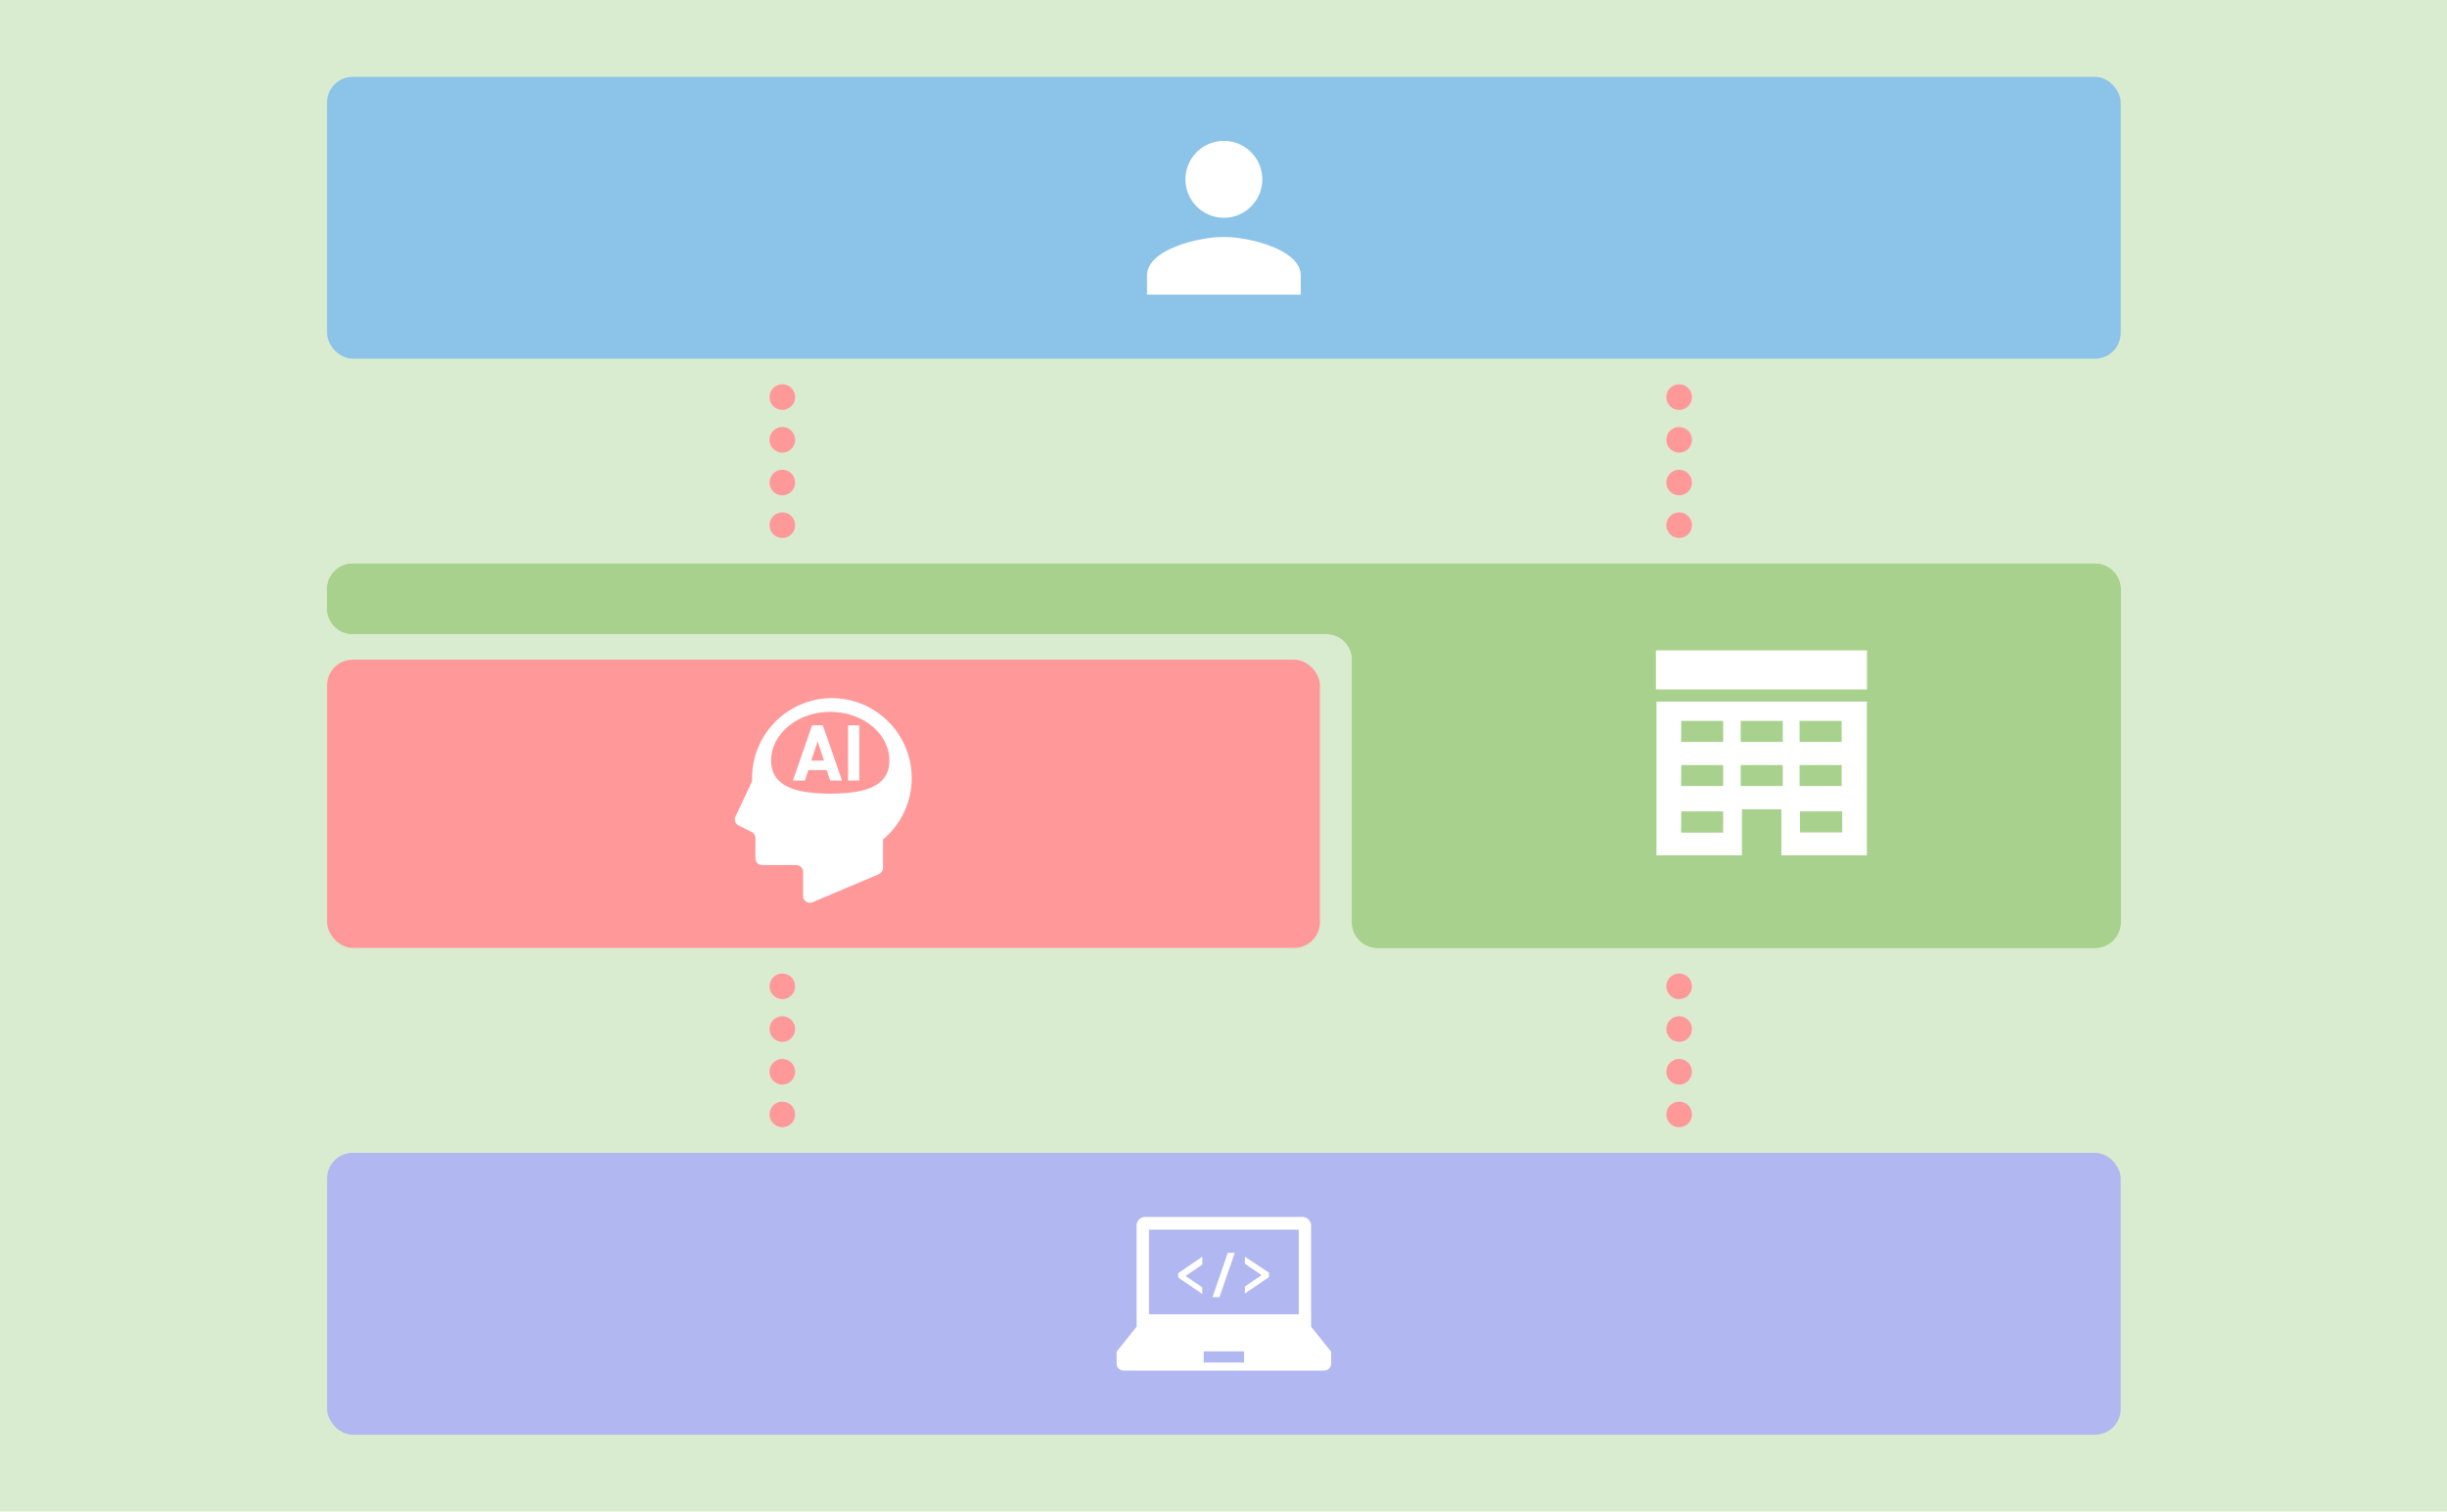 <svg id="レイヤー_1" data-name="レイヤー 1" xmlns="http://www.w3.org/2000/svg" viewBox="0 0 382 236"><defs><style>.cls-1{fill:#daeccf;}.cls-2{fill:#a9d18e;}.cls-3{fill:#8cc3e8;}.cls-4{fill:#b1b7f0;}.cls-5{fill:#fff;}.cls-6{fill:#f99;}.cls-7,.cls-8{fill:none;stroke:#f99;stroke-linecap:round;stroke-linejoin:round;stroke-width:4px;}.cls-8{stroke-dasharray:0 6.67;}</style></defs><rect class="cls-1" width="382" height="236"/><path class="cls-2" d="M215.06,88h-160a4,4,0,0,0-4,4v3a4,4,0,0,0,4,4h152a4,4,0,0,1,4,4v41a4,4,0,0,0,4,4h112a4,4,0,0,0,4-4V92a4,4,0,0,0-4-4Z"/><path class="cls-2" d="M215.06,88h-160a4,4,0,0,0-4,4v3a4,4,0,0,0,4,4h152a4,4,0,0,1,4,4v41a4,4,0,0,0,4,4h112a4,4,0,0,0,4-4V92a4,4,0,0,0-4-4Z"/><rect class="cls-3" x="51.06" y="12" width="280" height="44" rx="4"/><rect class="cls-4" x="51.06" y="180" width="280" height="44" rx="4"/><path class="cls-5" d="M191.06,34a6,6,0,1,0-6-6A6,6,0,0,0,191.06,34Zm0,3c-4.05,0-12,2-12,6v3h24V43C203.06,39,195.11,37,191.06,37Z"/><rect class="cls-6" x="51.06" y="103" width="155" height="45" rx="4"/><path class="cls-5" d="M129.9,109a12.49,12.49,0,0,0-12.49,12.49c0,.16,0,.33,0,.49l-2.59,5.49a1.07,1.07,0,0,0,.5,1.42l2,1a1.08,1.08,0,0,1,.61,1V134a1.07,1.07,0,0,0,1.07,1.07h5.3a1.07,1.07,0,0,1,1.07,1.08v3.74a1.07,1.07,0,0,0,.48.89,1,1,0,0,0,1,.09l10.35-4.38a1.09,1.09,0,0,0,.65-1v-4.42A12.49,12.49,0,0,0,129.9,109Zm-.29,14.91c-5.1,0-9.23-1-9.23-5.16s4.13-7.6,9.23-7.6,9.23,3.4,9.23,7.6S134.7,123.91,129.61,123.91Z"/><path class="cls-5" d="M123.78,121.87l3-8.62h1.67l3,8.62h-1.86l-.53-1.63h-2.88l-.53,1.63Zm2.86-3.11h2l-1-3Z"/><path class="cls-5" d="M134.14,121.87h-1.75v-8.62h1.75Z"/><line class="cls-7" x1="262.13" y1="62" x2="262.13" y2="62"/><line class="cls-8" x1="262.13" y1="68.67" x2="262.13" y2="78.67"/><line class="cls-7" x1="262.13" y1="82" x2="262.13" y2="82"/><line class="cls-7" x1="122.13" y1="62" x2="122.13" y2="62"/><line class="cls-8" x1="122.13" y1="68.67" x2="122.13" y2="78.67"/><line class="cls-7" x1="122.13" y1="82" x2="122.13" y2="82"/><line class="cls-7" x1="262.13" y1="154" x2="262.13" y2="154"/><line class="cls-8" x1="262.13" y1="160.67" x2="262.13" y2="170.67"/><line class="cls-7" x1="262.13" y1="174" x2="262.13" y2="174"/><line class="cls-7" x1="122.13" y1="154" x2="122.13" y2="154"/><line class="cls-8" x1="122.13" y1="160.67" x2="122.13" y2="170.67"/><line class="cls-7" x1="122.13" y1="174" x2="122.13" y2="174"/><path class="cls-5" d="M207.68,210.89l-3-3.74V191.38a1.38,1.38,0,0,0-1.38-1.38H178.81a1.38,1.38,0,0,0-1.38,1.38v15.77l-3,3.74a.62.62,0,0,0-.12.35v1.66a1.11,1.11,0,0,0,1.11,1.1H206.7a1.1,1.1,0,0,0,1.1-1.1v-1.66A.55.55,0,0,0,207.68,210.89ZM179.37,192h23.38V205.2H179.37Zm14.84,20.74h-6.29V211h6.29Z"/><path class="cls-5" d="M187.69,196.21h0l-3.76,2.57,0,0v.69s0,0,0,0l3.76,2.57h0s0,0,0,0V201l0,0-2.61-1.78,2.61-1.78a.05.05,0,0,0,0,0v-1.09a.05.05,0,0,0,0,0Z"/><path class="cls-5" d="M194.34,196.21h0a.05.05,0,0,0,0,0v1.1s0,0,0,0l2.61,1.78-2.61,1.78,0,0v1.1s0,0,0,0h0l3.76-2.57s0,0,0,0v-.69l0,0Z"/><path class="cls-5" d="M192.72,195.61h-1.05l0,0-2.39,6.92v0h1.09l0,0,2.39-6.93a0,0,0,0,0,0,0Z"/><path class="cls-5" d="M258.59,133.55h13.34v-7.19h6.16v7.19h13.35v-24H258.59Zm29-3.58H281v-3.29h6.58Zm-6.66-17.42h6.57v3.29h-6.57Zm0,6.9h6.57v3.28h-6.57Zm-9.19-6.9h6.57v3.29h-6.57Zm0,6.9h6.57v3.28h-6.57Zm-9.28-6.9H269v3.29h-6.57Zm0,6.9H269v3.28h-6.57Zm0,7.23H269V130h-6.57Z"/><rect class="cls-5" x="258.5" y="101.55" width="32.95" height="6.1"/></svg>
